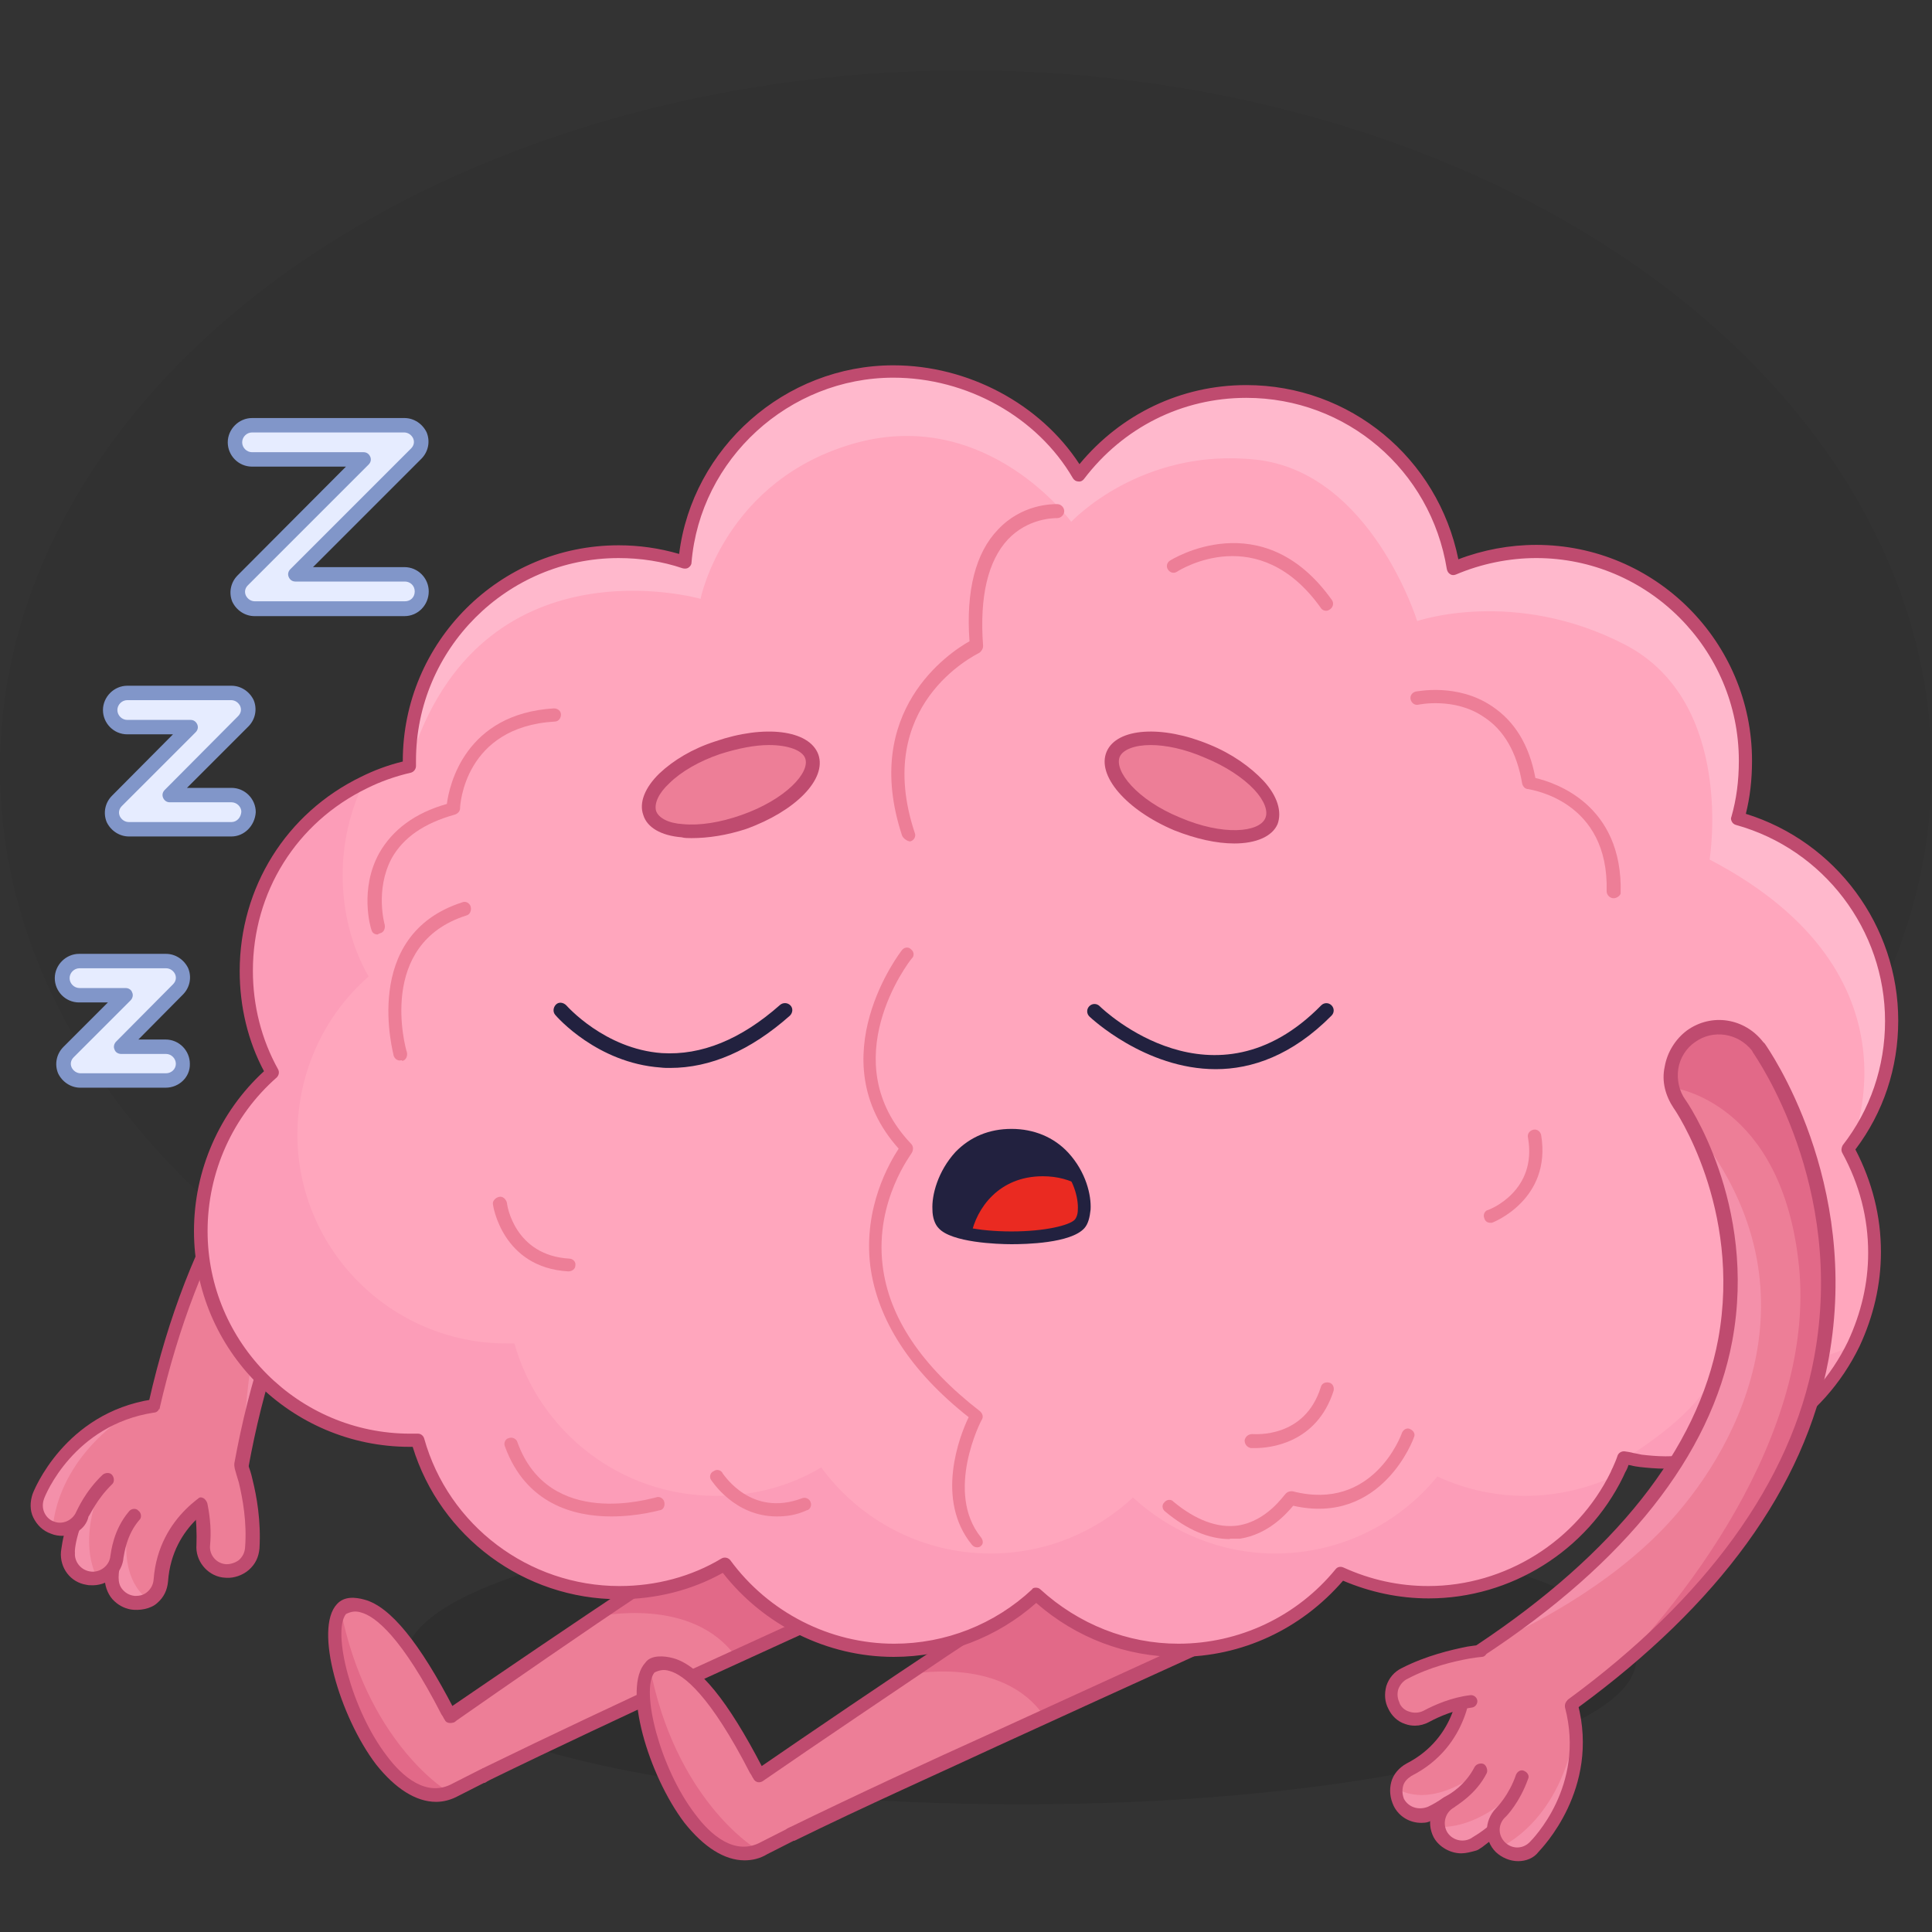 <svg xmlns="http://www.w3.org/2000/svg" xmlns:xlink="http://www.w3.org/1999/xlink" id="uuid-7374f997-4aba-44dd-96c3-acbde194ebc9" x="0px" y="0px" viewBox="0 0 469.1 469.1" style="enable-background:new 0 0 469.1 469.1;" xml:space="preserve"><rect x="0" y="0" width="469.1" height="469.1" fill="#333333" stroke="none"/><style type="text/css">	.st0{opacity:5.000000e-02;}	.st1{opacity:0.1;}	.st2{fill:#ED7E97;}	.st3{fill:#F490AA;}	.st4{fill:#BF4B6F;}	.st5{fill:#E26988;}	.st6{fill:#FC9DB8;}	.st7{fill:#FFA6BD;}	.st8{fill:#FFB8CC;}	.st9{fill:#22213F;}	.st10{fill:#EA2A21;}	.st11{fill:#E6ECFF;}	.st12{fill:#8196C9;}</style><g id="uuid-9afaa376-e88a-4179-8e62-c99dde86d2e2">	<g id="uuid-f12f8efd-aded-4e79-b2e3-9c02a0d8b4a7">		<ellipse class="st0" cx="234.5" cy="186.6" rx="234.5" ry="169.5"></ellipse>		<ellipse class="st1" cx="247.9" cy="402.8" rx="149.4" ry="35.3"></ellipse>		<path class="st2" d="M175.2,250.5c1.4-6.2-2.5-12.4-8.6-13.9l-0.4-0.1c-1.7-0.3-39.3-8.1-75,16c-25.4,16.9-43,45.2-52.5,83.8l0,0   c-1.2,4.9-2.2,9.9-3.1,15.2c-1.1,6.5,3,12.4,9.4,13.7c6.5,1.1,12.4-3,13.7-9.4c0.2-1.3,0.4-2.4,0.6-3.7   c7.5-37.9,22.6-64.9,44.9-80c20.1-13.5,41.2-13.9,51.1-13.2c3.8,0.2,5.9,0.8,5.9,0.8c1.7,0.3,3.2,0.3,4.7,0   C170.4,258.8,174.2,255.3,175.2,250.5L175.2,250.5z"></path>		<path class="st2" d="M56.1,355.1c-0.6-1.8-2.3-3-4-3.3c-1.3-0.4-2.4-0.2-3.8,0.3c-0.8,0.2-19.4,8.5-21.2,30.2   c0,0.2-0.1,0.5-0.1,0.7c-0.2,3.2,2.2,6,5.4,6.2c1.3,0,2.5-0.1,3.3-0.8l0,0c1.7-0.9,2.7-2.6,2.9-4.6c1-15,13.7-20.6,14.1-20.9   C56,361.6,57.3,358.2,56.1,355.1L56.1,355.1z"></path>		<path class="st3" d="M36,388.3c0,0-7.6-4.1-4.7-19.2l-4.3,13c0,0.2-0.1,0.5-0.1,0.7c-0.2,3.2,2.2,6,5.4,6.2   C33.9,389.3,35.1,389.1,36,388.3L36,388.3L36,388.3z"></path>		<path class="st4" d="M31.8,390.8c-1.7-0.3-3.2-1.1-4.5-2.5c-1.3-1.5-1.9-3.5-1.9-5.4c0.1-1.5,0.3-3,0.6-4.5c0.1-0.9,1-1.5,1.9-1.4   s1.5,1,1.4,1.9c-0.2,1.3-0.5,2.8-0.5,4.1c0,1.1,0.2,2.1,1,3s1.8,1.4,3,1.5c1.1,0,2.1-0.2,3-1s1.4-1.8,1.5-3   c1.2-15.9,14.5-22,15.1-22.3c2.2-1,3.2-3.4,2.2-5.5c-0.5-1.2-1.5-2.1-2.8-2.4c-0.9-0.1-1.3-1.2-1.2-2.1s1.2-1.5,2.1-1.2   c2.4,0.6,4.2,2.2,5.1,4.5c1.6,3.9-0.3,8.3-3.9,9.9c-0.4,0.3-12.1,5.5-13.1,19.6c-0.2,2.1-1,3.8-2.6,5.2   C36.6,390.7,33.8,391.1,31.8,390.8L31.8,390.8z"></path>		<path class="st2" d="M54.6,349.6c1,0.7,2.7,1.8,4.8,10.1c1.1,3.8,2,9.8,1.6,16.2c-0.2,3.2-3,5.7-6.2,5.4c-3.2-0.2-5.7-3-5.4-6.2   c0.6-8-2.1-15.7-2.8-17.3c-1.2-1.9-1.3-4.4,0-6.5c1.3-2.2,3.9-3.1,6.5-2.5C53.4,349,54.1,349.3,54.6,349.6L54.6,349.6z"></path>		<path class="st4" d="M53.9,383c-3.7-0.6-6.5-4.1-6.2-7.9c0.1-2.8,0-5.9-0.5-9.2c-0.2-1,1.3-2.3,1.3-2.3c1-0.2,1.8,0.9,1.9,1.7   c0.7,3.5,0.9,6.8,0.6,10c-0.2,2.2,1.5,4.4,4,4.5c1.1,0,2.2-0.4,3-1c0.9-0.8,1.4-1.8,1.5-3c0.5-6.2-0.6-12-1.5-15.8   c-0.4-1.2-0.7-2.4-1-3.4c-0.2-0.8,0.1-1.9,1.1-2.1c0.8-0.2,1.9,0.1,2.1,1.1c0.4,1,0.8,2.2,1.1,3.6c1,4,2.1,10,1.7,16.8   c-0.2,2.1-1,3.8-2.6,5.2c-1.5,1.3-3.6,2-5.4,1.9C54.5,383.1,54.1,383,53.9,383L53.9,383z"></path>		<path class="st2" d="M53,355.9c0.1-2.8-1.8-5-4.5-5.7c-0.5-0.1-0.9-0.1-1.5-0.2c-14.6,0-22.2,7.2-25.9,13.5   c-0.2,0.3-0.3,0.7-0.5,1c-3.5,6-3.9,11.7-4,12.4c-0.2,3.2,2.2,6,5.4,6.4c0.5,0.1,1.1,0,1.7-0.1c2.4-0.5,4.2-2.7,4.5-5.3   c0.1-1.7,1.9-16,19-15.9C50.3,361.9,53,359.1,53,355.9L53,355.9z"></path>		<path class="st3" d="M24.2,361.7l-3.7,2.8c-3.5,6-3.9,11.7-4,12.4c-0.2,3.2,2.2,6,5.4,6.4c0.5,0.1,1.1,0,1.7-0.1   C23.6,382.8,18.8,375.7,24.2,361.7L24.2,361.7z"></path>		<path class="st2" d="M47.5,346.7c-0.1-2.7-2-4.9-4.4-5.5c-0.5-0.1-1.1-0.2-1.7-0.1c-3.2,0.2-6.2,0.7-8.8,1.4   c-16.7,5-22.7,20-23,20.8c-1.3,3,0.2,6.5,3.3,7.6c3,1.3,6.5-0.2,7.6-3.3c0.3-0.7,5.9-14,21.4-14.8   C45.2,352.5,47.8,349.9,47.5,346.7L47.5,346.7z"></path>		<path class="st3" d="M32.5,342.4c-16.7,5-22.7,20-23,20.8c-1.3,3,0.2,6.5,3.3,7.6C13,371,12.8,354.9,32.5,342.4L32.5,342.4z"></path>		<path class="st4" d="M21,384.8c-3.9-0.6-6.5-4.1-6.2-8c0.1-0.5,0.3-3.2,1.5-6.8c0.3-0.9,1.2-1.3,2.1-1s1.3,1.2,1,2.1   c-1.1,3.2-1.3,5.6-1.2,5.9c-0.2,2.2,1.5,4.4,4,4.6c2.2,0.2,4.4-1.5,4.6-3.8c0.2-1.1,0.7-6.3,4.5-10.8c0.5-0.7,1.7-0.9,2.3-0.2   c0.7,0.5,0.9,1.7,0.2,2.3c-3.1,3.6-3.6,8.1-3.8,9c-0.3,4.1-4,7.1-8.1,6.8C21.6,384.9,21.4,384.9,21,384.8L21,384.8z"></path>		<path class="st4" d="M13.8,372.8c-0.6-0.1-0.9-0.2-1.4-0.4c-2-0.7-3.4-2.1-4.3-3.9s-0.8-3.9-0.2-5.7c0.3-0.9,7.8-19.7,29-23   c1-0.2,1.8,0.5,1.8,1.4c0.2,1-0.5,1.8-1.4,1.8c-19.4,3-26.3,20-26.6,20.9c-0.4,1.1-0.4,2.2,0,3.2s1.2,1.9,2.3,2.3   c2.1,0.9,4.6-0.2,5.5-2.3c0.3-0.5,2.1-4.9,6.4-9c0.7-0.6,1.8-0.6,2.3,0c0.6,0.7,0.6,1.8,0,2.3c-3.8,3.7-5.4,7.6-5.7,7.8   C20.8,371.5,17.3,373.4,13.8,372.8L13.8,372.8z"></path>		<path class="st3" d="M155.2,258.9c-47.9-13.5-75.4,19.5-86,43.1c-9.1,20.2-10,43.8-9.9,50c7.5-37.9,22.6-64.9,44.9-80   C124.3,258.4,145.4,258,155.2,258.9L155.2,258.9z"></path>		<path class="st4" d="M58.3,357.2L58.3,357.2c-0.9-0.1-1.5-1-1.4-1.9c7.4-40.4,22.9-68.9,46.2-84.7c28.1-18.8,58-12.8,58.4-12.7   c2.6,0.6,5.3,0.1,7.6-1.4s3.8-3.7,4.5-6.4c1.1-5.3-2.2-10.6-7.5-11.9l-0.4-0.1c-1.7-0.3-38.6-8-73.8,15.6   c-25.8,17.3-44,48.3-53.2,88.5c0,0-0.3-0.5-1.2-0.8c-0.9-0.1-1.6-0.4-1.3-1.3c9.3-40.9,27.7-71.2,54.1-89.1   c36.3-24.4,74.7-16.6,76.4-16.1c0.2,0,0.4,0.1,0.6,0.1c7.1,1.8,11.4,8.7,9.8,15.9c-0.8,3.5-2.8,6.5-5.8,8.5s-6.7,2.7-10.2,1.9   c-0.4-0.1-28.9-5.8-55.8,12.2c-22.6,15.1-37.8,43.4-45,82.9C60,357.2,59.2,357.3,58.3,357.2L58.3,357.2z"></path>		<path class="st2" d="M201.7,355.5c-15.5,9.3-32.3,21.1-47.4,31c-15.1,10.1-30.1,20.2-45,30.4c-7.7,5-1.7,17.4,6.9,14.8   c16.6-7.7,33.2-15.9,50.1-23.5c12.7-5.8,36.2-16.6,49.1-22.4C234.9,377.2,221.1,346.4,201.7,355.5z"></path>		<path class="st5" d="M201.7,355.5c-0.8,0.4-1.5,0.8-2.2,1.1c-7.7,4.9-46.9,30.8-54.4,35.9c0,0,23.2-5.2,33.8,10.1l11.9-5.8   l24.5-11.2l0,0c8.4-3.7,11.9-13.6,8.2-21.9C219.8,355.5,209.9,351.8,201.7,355.5L201.7,355.5z"></path>		<path class="st2" d="M82.9,390.7c-7.1,7.7,9,52.9,26.9,43.3c0.6-0.4,5.2-0.6,5.8-0.9c-0.8-4.9-5.2-11.6-5.8-16.4   C108.3,413.8,93.4,383.9,82.9,390.7L82.9,390.7z"></path>		<path class="st4" d="M117.6,432.9c-0.6,0-1.1-0.4-1.5-0.9c-0.4-0.8,0-1.5,0.7-2.1l0.3-0.5c17.2-8.4,33.9-16.2,48.3-22.9l24.5-11.2   l24.5-11.2c7.5-3.4,10.8-12.3,7.5-19.8s-12.1-10.8-19.8-7.5c-0.6,0.4-1.3,0.8-2.1,1.1c-7.7,4.9-15.1,9.9-22.6,14.8l-22.6,14.9   c-11.6,7.7-32,21.8-44.3,30.4c-0.8,0.6-1.6-0.3-2-1c-0.6-0.8-1.1-1.2-0.4-1.6c12.3-8.4,33.4-22.8,45-30.4l22.6-14.9   c7.5-5,15.1-9.9,22.8-14.8c0.8-0.6,1.7-0.9,2.4-1.3c9.1-4.1,20,0,24.1,9c4.1,9.1,0,20-9,24.1l-24.6,11.2l-24.5,11.2   c-14.4,6.7-31.4,14.6-48.6,23C118,432.7,117.8,432.9,117.6,432.9L117.6,432.9z"></path>		<path class="st5" d="M82.7,390.7c-6.7,7.5,8.2,50,25.4,44.1c-0.2-0.2-0.2-0.4-0.2-0.4S88.9,422.4,82.7,390.7L82.7,390.7z"></path>		<path class="st4" d="M105.9,437.5c-4.9,0-9.9-3.2-14.6-9.1c-8.8-11.6-15.1-32.9-9.5-38.9c1.8-2,4.5-1.7,6.7-1.1   c6.3,1.7,13.4,10.5,21.7,26.5c0.4,0.6,0.6,0.9,0.6,1.1c0.4,0.8,0.2,1.9-0.6,2.2s-1.9,0.2-2.2-0.6c-0.2-0.2-0.4-0.8-0.8-1.3   c-9.7-18.9-16.1-23.9-19.6-24.8c-1.3-0.4-2.4-0.2-3.6,0.4c-3.4,4.3,1.3,23.2,9.9,34.4c3.7,5,9.7,10.3,16.1,6.7l6.9-3.5   c0.8-0.4,1.9,0,2.2,0.8s0,1.9-0.8,2.2l-6.9,3.5C109.6,437,107.7,437.5,105.9,437.5L105.9,437.5z"></path>		<path class="st2" d="M276.6,369.7c-15.5,9.3-32.3,21.1-47.4,31c-15.1,10.1-30.1,20.2-45,30.4c-7.7,5-1.7,17.4,6.9,14.8   c16.6-7.7,33.2-15.9,50.1-23.5c12.7-5.8,36.2-16.6,49.1-22.4C309.8,391.4,296,360.6,276.6,369.7z"></path>		<path class="st5" d="M276.6,369.7c-0.8,0.4-1.5,0.8-2.2,1.1c-7.7,4.9-46.7,30.8-54.4,35.9c0,0,23.2-5.2,33.6,10.1l12-5.8   l24.5-11.2l0,0c8.4-3.7,12-13.6,8.2-21.9C294.7,369.7,284.8,366,276.6,369.7z"></path>		<path class="st2" d="M157.8,404.8c-7.1,7.7,9,52.9,26.9,43.3c0.6-0.4,5.2-0.6,5.8-0.9c-0.8-4.9-5.2-11.6-5.8-16.4   C183.2,428,168.4,398.1,157.8,404.8L157.8,404.8z"></path>		<path class="st4" d="M187.4,447.5c-0.6,0,4-0.9,3.6-1.4c-0.4-0.8-2.3,0.2-1.4-0.2l1.5-1.9c17.2-8.4,35-16.6,49.4-23.1l24.5-11.2   l24.5-11.2c7.5-3.4,10.8-12.3,7.5-19.8s-12.3-10.8-19.8-7.5c-0.6,0.4-1.3,0.8-1.9,1.1c-7.7,4.9-15.1,9.9-22.6,14.8L230.1,402   c-11.4,7.7-32.5,21.9-44.8,30.4c-0.8,0.6-1.9,0.4-2.2-0.4c-0.6-0.8-0.4-1.9,0.4-2.2c12.5-8.6,33.4-22.8,45-30.4l22.6-14.9   c7.5-5,15.1-9.9,22.8-14.8c0.8-0.6,1.7-0.9,2.4-1.3c9.1-4.1,20,0,24.1,9c4.1,9.1,0,20-9,24.1l-24.6,11.2l-24.5,11.2   c-14.4,6.7-32.2,14.6-49.3,23C192.3,446.9,187.6,447.5,187.4,447.5L187.4,447.5z"></path>		<path class="st5" d="M157.8,404.8c-6.7,7.5,8.2,50,25.4,44.1c-0.2-0.2-0.2-0.4-0.2-0.4S163.9,436.6,157.8,404.8L157.8,404.8z"></path>		<path class="st4" d="M180.8,451.7c-4.9,0-9.9-3.2-14.6-9.1c-8.8-11.6-15.1-32.9-9.5-38.9c1.3-1.9,4.5-1.7,6.7-1.1   c6.4,1.7,13.4,10.5,21.7,26.5c0.4,0.6,0.6,0.9,0.6,1.1c0.4,0.8,0.2,1.9-0.6,2.2s-1.9,0.2-2.2-0.6c-0.2-0.2-0.4-0.8-0.8-1.3   c-9.7-18.9-16.1-23.9-19.6-24.8c-1.3-0.4-2.4-0.2-3.6,0.4c-3.4,4.3,1.3,23.2,9.9,34.4c3.7,5,9.7,10.3,16.1,6.7l6.9-3.5   c0.8-0.4,1.9,0,2.2,0.8s0,1.9-0.8,2.2l-6.9,3.5C184.5,451.3,182.6,451.7,180.8,451.7L180.8,451.7z"></path>		<path class="st6" d="M48.7,299c0,28,22.8,50.8,50.8,50.8h1.9c6,21.3,25.6,37,48.9,37c9.3,0,18.1-2.4,25.6-6.9   c9.3,12.7,24.3,20.9,41.1,20.9c13.4,0,25.6-5.2,34.6-13.6c9.2,8.4,21.3,13.6,34.6,13.6c15.9,0,30.1-7.3,39.4-18.7   c6.5,3,13.6,4.7,21.3,4.7c20.2,0,37.5-11.8,45.8-28.6c0.6-1.3,1.3-2.6,1.7-4.1l0,0c1.3,0.2,2.8,0.6,4.1,0.8c1.9,0.2,3.9,0.4,6,0.4   c20.2,0,37.5-11.8,45.8-28.8c3.2-6.7,5-14.2,5-22.2c0-9.1-2.4-17.6-6.5-25c6.7-8.6,10.6-19.4,10.6-31.2   c0-23.4-15.9-43.1-37.4-49.1c1.3-4.5,1.9-9.1,1.9-14c0-28-22.8-50.8-50.8-50.8c-7.1,0-14,1.5-20.2,4.1c-3.9-24.3-24.8-43-50.2-43   c-16.6,0-31.4,8-40.7,20.4l0,0c-8.8-15.1-26.3-25.2-45-25.2c-26.5,0-48.4,20.4-50.6,46.3c-5-1.7-10.5-2.6-16.1-2.6   c-28,0-50.8,22.8-50.8,50.8v1.3c-3.9,0.9-7.7,2.2-11,3.9c-17,8.2-28.6,25.6-28.6,45.8c0,9,2.2,17.4,6.3,24.6   C55.5,269.8,48.7,283.6,48.7,299L48.7,299z"></path>		<path class="st7" d="M72.2,275.4c0,28,22.8,50.8,50.8,50.8h1.9c6,21.3,25.6,37,48.9,37c9.3,0,18.1-2.4,25.6-6.9   c9.3,12.7,24.3,20.9,41.1,20.9c13.4,0,25.6-5.2,34.6-13.6c9.1,8.4,21.3,13.6,34.5,13.6c15.9,0,30.1-7.3,39.4-18.7   c6.5,3,13.6,4.7,21.3,4.7c8,0,15.5-1.9,22.2-5c2-0.9,1-3.4,2.9-4.5c8.8-5.8,18.6-13.1,22.3-23l0,0c3.5,0.8,7.5,1.1,11.2,0.9   c7.5-0.2,14.8-2,21.1-5c3.2-6.7,5-14.2,5-22.2c0-9.1-2.4-17.6-6.5-25l0,0c6.7-8.6,10.6-19.4,10.6-31.2c0-23.4-15.9-43.1-37.4-49.1   c1.3-4.5,1.9-9.1,1.9-14c0-28-22.8-50.8-50.8-50.8c-7.1,0-14,1.5-20.2,4.1c-3.9-24.3-24.8-43-50.2-43c-16.6,0-31.4,8-40.7,20.4   h-1.1c-8.8-15.1-25.2-25.2-43.9-25.2c-26.5,0-48.4,20.4-50.6,46.3c-5-1.7-10.5-2.6-16.1-2.6c-28,0-50.8,22.8-50.8,50.8l0,0v1.3   c-3.9,0.9-7.7,2.2-11,3.9c-3.2,6.7-5,14.2-5,22.2c0,9,2.2,17.4,6.3,24.6C79,246.3,72.3,259.9,72.2,275.4L72.2,275.4z"></path>		<path class="st8" d="M99.5,185c17-54.9,70.6-39.6,70.6-39.6s5.8-29.1,37.9-37.9c31.9-8.6,52.1,19.2,52.1,19.2s16.8-18.1,44.8-15.1   s39.2,39.2,39.2,39.2s23.7-8.2,50.6,5.8c26.7,14,20.4,52.1,20.4,52.1c53.6,28,34.2,69.8,34,70.4c6.7-8.6,10.6-19.4,10.6-31.2   c0-23.4-15.9-43.1-37.4-49.1c1.3-4.5,1.9-9.1,1.9-14c0-28-22.8-50.8-50.8-50.8c-7.1,0-14,1.5-20.2,4.1c-3.9-24.3-24.8-43-50.2-43   c-16.6,0-31.4,8-40.7,20.4h-1.1c-8.8-15.1-25.2-25.2-43.9-25.2c-26.5,0-48.4,20.4-50.6,46.3c-5-1.7-10.5-2.6-16.1-2.6   C122.3,134,99.5,156.8,99.5,185L99.5,185z"></path>		<path class="st4" d="M286.1,402.3c-12.6,0-24.8-4.6-34.5-13.1c-9.5,8.4-21.7,13.1-34.6,13.1c-16.1,0-31.5-7.6-41.5-20.4   c-7.5,4.2-16.2,6.4-25.2,6.4c-23,0-43.4-15.1-50.1-37h-0.7c-28.9,0-52.4-23.5-52.4-52.4c0-14.8,6.2-28.9,17-38.8   c-3.9-7.3-5.9-15.7-5.9-24.3c0-20.3,11.3-38.4,29.5-47.2c3-1.5,6.4-2.8,10.1-3.7v-0.1c0-28.9,23.5-52.4,52.4-52.4   c5,0,9.9,0.7,14.7,2.1c3.2-25.8,25.7-45.8,52-45.8c18.2,0,35.7,9.4,45.2,24c10.1-12.2,24.7-19.2,40.5-19.2   c25.2,0,46.5,17.7,51.5,42.3c6-2.3,12.5-3.5,18.9-3.5c28.9,0,52.4,23.5,52.4,52.4c0,4.7-0.5,8.9-1.5,12.9   c21.9,6.8,37,27.2,37,50.2c0,11.5-3.6,22.3-10.4,31.3c4.1,7.9,6.2,16.2,6.2,24.9c0,7.9-1.8,15.6-5.2,22.9   c-8.9,18.3-26.9,29.7-47.2,29.7c-2.1,0-4.3-0.2-6.1-0.4c-0.8-0.1-1.5-0.2-2.2-0.4c-0.2,0-0.4-0.1-0.6-0.1   c-0.2,0.7-0.5,1.3-0.8,1.8c-0.2,0.4-0.3,0.7-0.5,1.1c-8.8,18-27.3,29.5-47.2,29.5c-7.2,0-14.2-1.5-20.8-4.3   C315.9,395.6,301.5,402.3,286.1,402.3L286.1,402.3z M251.5,385.5c0.4,0,0.8,0.1,1.1,0.4c9.3,8.5,21.2,13.2,33.5,13.2   c14.8,0,28.8-6.6,38.2-18.1c0.5-0.6,1.2-0.7,1.9-0.4c6.6,3,13.5,4.5,20.6,4.5c18.7,0,36.1-10.9,44.3-27.7c0.1-0.3,0.3-0.7,0.5-1.1   c0.4-0.9,0.8-1.8,1.1-2.7c0.2-0.8,1-1.3,1.8-1.2c0.7,0.1,1.4,0.2,2.1,0.4c0.7,0.1,1.4,0.3,2,0.4c1.7,0.2,3.8,0.4,5.8,0.4   c19,0,36-10.7,44.3-27.9c3.2-6.9,4.9-14.1,4.9-21.5c0-8.5-2.1-16.6-6.3-24.3c-0.3-0.6-0.2-1.2,0.1-1.8   c6.7-8.6,10.3-19.1,10.3-30.2c0-22.1-14.9-41.7-36.2-47.6c-0.4-0.1-0.8-0.4-1-0.8s-0.3-0.8-0.1-1.2c1.2-4.2,1.8-8.6,1.8-13.6   c0-27.1-22.1-49.2-49.2-49.2c-6.6,0-13.4,1.4-19.5,4c-0.5,0.2-1,0.2-1.4-0.1c-0.4-0.2-0.7-0.7-0.8-1.2   c-3.9-24.1-24.4-41.6-48.7-41.6c-15.6,0-29.9,7.2-39.4,19.7c-0.3,0.4-0.8,0.7-1.4,0.6c-0.5,0-1-0.3-1.3-0.8   c-8.6-14.8-25.7-24.4-43.6-24.4c-25.3,0-46.9,19.7-49,44.9c0,0.5-0.3,0.9-0.7,1.2s-0.9,0.3-1.4,0.2c-5-1.7-10.3-2.5-15.6-2.5   c-27.1,0-49.2,22.1-49.2,49.2v1.3c0,0.7-0.5,1.4-1.2,1.6c-3.9,0.9-7.5,2.2-10.7,3.8c-17.1,8.3-27.7,25.2-27.7,44.3   c0,8.5,2.1,16.7,6.1,23.9c0.4,0.7,0.2,1.5-0.3,2c-10.7,9.4-16.8,23-16.8,37.3c0,27.1,22.1,49.2,49.2,49.2h1.9   c0.7,0,1.3,0.5,1.5,1.2c5.9,21.1,25.4,35.8,47.4,35.8c8.9,0,17.5-2.3,24.8-6.7c0.7-0.4,1.6-0.2,2.1,0.4   c9.3,12.7,24.2,20.3,39.8,20.3c12.5,0,24.4-4.7,33.5-13.2C250.7,385.6,251.1,385.5,251.5,385.5L251.5,385.5z"></path>		<path class="st2" d="M237.3,375.7c-0.6,0-0.9-0.2-1.3-0.6c-9-11-3-26.5-0.8-31c-14.2-11.2-22.2-23.7-23.9-36.8   c-1.7-14.2,4.7-25,6.9-28.4c-19.6-21.9,0.6-48,0.8-48.2c0.6-0.8,1.7-0.8,2.2-0.2c0.8,0.6,0.8,1.7,0.2,2.2c-0.8,0.9-19.2,25-0.2,45   c0.6,0.6,0.6,1.5,0.2,2.2c0,0.2-9,11.6-7.1,27.3c1.5,12.7,9.5,24.5,23.7,35.5c0.6,0.6,0.8,1.3,0.4,2c-0.2,0.2-9.1,17.6-0.2,28.6   c0.6,0.8,0.6,1.7-0.2,2.2C238.1,375.5,237.7,375.7,237.3,375.7L237.3,375.7z"></path>		<path class="st2" d="M180.6,199.6c-10.8,3.7-21.1,2.8-22.8-2.1c-1.7-5,5.6-12.1,16.4-15.9s21.1-2.8,22.8,2.1   C198.7,188.6,191.4,195.9,180.6,199.6z"></path>		<path class="st4" d="M167.9,203.5c-0.8,0-1.7,0-2.4-0.2c-5-0.4-8.4-2.4-9.3-5.4c-1.1-3,0.4-6.7,3.9-10.1c3.4-3.2,8-6,13.6-7.8   c11.9-4.1,22.8-2.8,25,3.2c2.1,6-5.6,13.8-17.6,18.1l0,0C176.5,202.8,172,203.5,167.9,203.5L167.9,203.5z M186.7,180.9   c-3.4,0-7.5,0.8-11.9,2.2c-5,1.7-9.5,4.3-12.3,7.1c-2.6,2.4-3.7,4.9-3.2,6.7c0.6,1.7,3,3,6.5,3.2c4.1,0.4,9.1-0.4,14.2-2.2   c10.6-3.7,16.8-10.3,15.5-13.8C194.8,182.2,191.4,180.9,186.7,180.9L186.7,180.9z"></path>		<path class="st2" d="M285.7,200c-10.6-4.5-17.6-12.1-15.5-17c2-4.9,12.3-5.2,23-0.8c10.6,4.5,17.6,12.1,15.5,17   C306.6,204.1,296.4,204.4,285.7,200z"></path>		<path class="st4" d="M299.7,204.8c-4.3,0-9.3-1.1-14.6-3.2c-11.6-4.9-18.9-13.3-16.4-19.1s13.5-6.5,25-1.7   c5.4,2.2,9.9,5.4,13.1,8.8c3.4,3.7,4.5,7.5,3.4,10.5C308.9,203.1,305,204.8,299.7,204.8L299.7,204.8z M279.4,180.9   c-3.9,0-6.7,1.1-7.5,2.8c-1.5,3.4,4.1,10.5,14.6,14.8c10.5,4.5,19.2,3.6,20.7,0.2c0.8-1.7-0.2-4.3-2.6-6.9c-2.8-3-7.1-5.8-12-7.8   C287.6,181.8,282.9,180.9,279.4,180.9L279.4,180.9z"></path>		<path class="st2" d="M304.8,351.6h-1.1c-0.9-0.2-1.5-0.9-1.5-1.9c0.2-0.9,0.9-1.5,1.9-1.5c0.6,0,12.7,1.1,16.6-11.4   c0.2-0.9,1.1-1.3,2-1.1s1.3,1.1,1.1,2C319.7,350.5,308.3,351.6,304.8,351.6z"></path>		<path class="st2" d="M188.6,368.2c-10.3,0-15.7-8.6-15.9-8.8c-0.6-0.8-0.2-1.9,0.6-2.2c0.8-0.6,1.9-0.2,2.2,0.6   c0.4,0.4,6.9,10.6,19.2,6c0.9-0.4,1.9,0.2,2.1,0.9c0.4,0.9-0.2,1.9-0.9,2C193.3,367.9,190.9,368.2,188.6,368.2L188.6,368.2z"></path>		<path class="st2" d="M361.9,296.9c-0.8,0-1.3-0.4-1.5-1.1c-0.4-0.9,0.2-1.9,0.9-2c0.6-0.2,12-4.7,9.7-17.6   c-0.2-0.9,0.4-1.7,1.3-1.9c0.9-0.2,1.7,0.4,1.9,1.3c2.6,15.7-11.8,21.3-12,21.3C362.3,296.9,362.1,296.9,361.9,296.9L361.9,296.9z   "></path>		<path class="st2" d="M138,308.7L138,308.7c-16.1-0.9-18.3-16.1-18.3-16.2c-0.2-0.9,0.6-1.7,1.5-1.9s1.7,0.6,1.9,1.5l0,0   c0,0.6,1.9,12.7,15.1,13.5c0.9,0,1.7,0.8,1.5,1.7C139.7,308.1,138.9,308.7,138,308.7L138,308.7z"></path>		<path class="st2" d="M391.8,218.1L391.8,218.1c-0.9,0-1.7-0.8-1.7-1.7c0.6-22-18.3-24.6-19-24.8c-0.8,0-1.3-0.6-1.5-1.3   c-1.3-7.7-4.5-13.1-9.3-16.2c-7.1-4.9-15.9-3-15.9-3c-0.9,0.2-1.7-0.4-1.9-1.3c-0.2-0.9,0.4-1.7,1.3-1.9c0.4,0,10.1-2.1,18.5,3.6   c5.4,3.6,9,9.3,10.5,17.4c4.7,1.1,21.3,6.4,20.7,28C393.5,217.3,392.7,218.1,391.8,218.1L391.8,218.1z"></path>		<path class="st2" d="M91.7,226.9c-0.8,0-1.3-0.4-1.5-1.1c-0.2-0.4-3-9.9,1.9-18.7c3.2-5.6,8.6-9.7,16.4-11.9   c0.6-4.7,4.5-21.9,26-23.2c0.9,0,1.7,0.6,1.7,1.5s-0.6,1.7-1.5,1.7c-22,1.3-23,20.4-23,21.1s-0.6,1.3-1.3,1.5   c-7.5,2.1-12.5,5.6-15.3,10.6c-4.1,7.7-1.7,16.1-1.7,16.1c0.2,0.9-0.2,1.9-1.1,2.1C92,226.7,91.8,226.8,91.7,226.9L91.7,226.9z"></path>		<path class="st2" d="M298.6,373.7c-5,0-10.3-2.2-15.7-6.7c-0.8-0.6-0.8-1.7-0.2-2.2c0.6-0.8,1.7-0.8,2.2-0.2   c5.4,4.5,10.8,6.5,15.7,5.8c7.1-1.1,11.2-7.5,11.4-7.5c0.4-0.6,1.1-0.9,1.9-0.8c19.4,5,26.3-13.5,26.5-14.2c0.4-0.9,1.3-1.3,2-0.9   c0.9,0.4,1.3,1.3,0.9,2c0,0.2-7.8,21.5-29.3,16.6c-1.7,2-6,6.9-12.9,8h-2.5V373.7z"></path>		<path class="st2" d="M148.4,368.2c-9,0-20.7-3-25.8-17c-0.4-0.9,0.2-1.9,0.9-2c0.9-0.4,1.9,0.2,2.1,0.9   c7.7,21.5,32.7,13.6,33.6,13.5c0.9-0.4,1.9,0.2,2.1,1.1s-0.2,1.9-1.1,2C160.4,366.6,155.2,368.2,148.4,368.2L148.4,368.2z"></path>		<path class="st2" d="M97.1,257.5c-0.8,0-1.3-0.6-1.5-1.1c0-0.4-8.2-29.3,16.6-37.3c0.9-0.4,1.9,0.2,2.1,1.1   c0.2,0.9-0.2,1.9-1.1,2.1c-21.7,6.9-14.8,32.1-14.4,33.2c0.2,0.9-0.2,1.9-1.1,2.1C97.5,257.3,97.3,257.5,97.1,257.5L97.1,257.5z"></path>		<path class="st2" d="M219,202.8c-9.9-30.1,11.4-44.3,16.4-47.1c-0.9-12.3,1.5-21.5,6.9-27.1c5.8-6.2,13.1-6.2,14.4-6.2   c0.9,0,1.7,0.8,1.7,1.7s-0.8,1.7-1.7,1.7c-0.8,0-7.1,0-12,5.2c-4.8,5.2-6.9,13.8-6,25.8c0,0.8-0.4,1.3-0.9,1.7   c-1.1,0.6-26,12.7-15.7,43.7c0.4,0.9-0.2,1.9-1.1,2.1C220.3,204.3,219.2,203.5,219,202.8L219,202.8z"></path>		<path class="st9" d="M263.1,293.7c0,1.5-0.4,2.8-1.1,3.5c-2.8,3.2-17.2,4.1-26.2,2.6c-3.4-0.6-5.8-1.5-6.9-2.6   c-0.6-0.8-0.9-2-1.1-3.5c-0.2-6.4,4.9-17.7,17.6-17.7c9.3,0,14.8,6.4,16.8,12.1C262.9,290.2,263.1,292,263.1,293.7L263.1,293.7z"></path>		<path class="st10" d="M263.1,293.7c0,1.5-0.4,2.8-1.1,3.5c-2.8,3.2-17.2,4.1-26.2,2.6c1.3-6.4,6.7-14.2,17.4-14.2   c3.6,0,6.7,0.9,9.2,2.4C262.9,290.2,263.1,292,263.1,293.7L263.1,293.7z"></path>		<path class="st9" d="M245.6,302.1C245.6,302.1,245.4,302.1,245.6,302.1c-3.4,0-14.6-0.4-17.7-3.9c-0.9-0.9-1.5-2.6-1.5-4.5   c-0.2-3.5,1.3-9.3,5.6-14c3.6-3.7,8.2-5.6,13.6-5.6l0,0c5.4,0,10.3,2,13.8,5.8c4.3,4.7,5.6,10.3,5.4,13.8   c-0.2,1.9-0.6,3.5-1.5,4.5C260,301.9,248.9,302.1,245.6,302.1L245.6,302.1z M245.6,277.5c-4.5,0-8.4,1.5-11.4,4.7   c-3.4,3.5-4.9,8.4-4.7,11.6c0,1.7,0.6,2.2,0.8,2.4c1.1,1.3,6.9,2.8,15.3,2.8l0,0c8.2,0,14-1.5,15.3-2.8c0.4-0.4,0.8-1.3,0.8-2.4   c0.2-3-1.1-7.8-4.7-11.4C254,279.2,250.1,277.5,245.6,277.5L245.6,277.5L245.6,277.5z"></path>		<path class="st11" d="M98.2,147.8H61.8c-1.7,0-3.1-1-3.8-2.5c-0.7-1.6-0.3-3.3,0.9-4.4l29.3-29.3H61.1c-2.2,0-4.2-1.8-4.2-4.2   c0-2.2,1.8-4.2,4.2-4.2h37c1.7,0,3.1,1,3.8,2.5c0.7,1.6,0.3,3.3-0.9,4.4l-29.3,29.3h26.5c2.2,0,4.2,1.8,4.2,4.2   C102.3,146,100.5,147.8,98.2,147.8L98.2,147.8z"></path>		<path class="st12" d="M98.2,149.6H61.8c-2.3,0-4.4-1.4-5.4-3.5c-0.9-2.2-0.4-4.7,1.3-6.4L84,113.3H61.2c-3.3,0-5.9-2.7-5.9-5.9   s2.7-5.9,5.9-5.9h37c2.3,0,4.4,1.4,5.4,3.5c0.9,2.2,0.4,4.7-1.3,6.4L76,137.7h22.2c3.3,0,5.9,2.7,5.9,5.9   C104.1,146.9,101.5,149.6,98.2,149.6L98.2,149.6z M61.2,105c-1.3,0-2.4,1.1-2.4,2.4s1.1,2.4,2.4,2.4h27.1c0.7,0,1.3,0.4,1.6,1.1   c0.3,0.7,0.1,1.4-0.4,1.9l-29.3,29.3c-0.7,0.7-0.9,1.6-0.5,2.5c0.4,0.8,1.2,1.4,2.2,1.4h36.4c1.4,0,2.4-1,2.4-2.4   s-1.1-2.4-2.4-2.4H71.7c-0.7,0-1.3-0.4-1.6-1.1c-0.3-0.7-0.1-1.4,0.4-1.9l29.3-29.3c0.7-0.7,0.9-1.6,0.5-2.5   c-0.4-0.8-1.2-1.4-2.2-1.4C98.1,105,61.2,105,61.2,105z"></path>		<path class="st11" d="M56.2,201.3H31.3c-1.7,0-3.1-1-3.8-2.5c-0.6-1.6-0.3-3.3,0.9-4.4l17.9-17.9H30.9c-2.2,0-4.2-1.8-4.2-4.2   c0-2.2,1.8-4.2,4.2-4.2h25.3c1.7,0,3.1,1,3.8,2.5c0.7,1.6,0.3,3.3-0.9,4.4l-17.9,18h15c2.2,0,4.2,1.8,4.2,4.2   C60.2,199.5,58.4,201.3,56.2,201.3L56.2,201.3z"></path>		<path class="st12" d="M56.2,203.1H31.3c-2.3,0-4.4-1.4-5.4-3.5c-0.9-2.2-0.4-4.7,1.3-6.4L42,178.3H30.9c-3.3,0-5.9-2.7-5.9-5.9   s2.7-5.9,5.9-5.9h25.3c2.3,0,4.4,1.4,5.4,3.5c0.9,2.2,0.4,4.7-1.3,6.4l-14.9,14.9h10.8c3.3,0,5.9,2.7,5.9,5.9   C61.9,200.5,59.3,203.1,56.2,203.1L56.2,203.1z M30.9,170c-1.3,0-2.4,1.1-2.4,2.4s1.1,2.4,2.4,2.4h15.4c0.7,0,1.3,0.4,1.6,1.1   c0.3,0.7,0.1,1.4-0.4,1.9l-17.9,17.9c-0.7,0.7-0.9,1.6-0.5,2.5c0.4,0.8,1.2,1.4,2.2,1.4h24.9c1.3,0,2.3-1.1,2.4-2.5   c0-1.2-1.1-2.3-2.4-2.3h-15c-0.7,0-1.3-0.4-1.6-1.1c-0.3-0.7-0.1-1.4,0.4-1.9l17.8-17.9c0.7-0.7,0.9-1.6,0.5-2.5   c-0.4-0.8-1.2-1.4-2.2-1.4L30.9,170L30.9,170z"></path>		<path class="st11" d="M40.2,262.4H19.5c-1.7,0-3.1-1-3.8-2.5c-0.6-1.6-0.3-3.3,0.9-4.4l13.8-13.8H19.3c-2.2,0-4.2-1.8-4.2-4.2   c0-2.2,1.8-4.2,4.2-4.2h21.1c1.7,0,3.1,1,3.8,2.5c0.7,1.6,0.3,3.3-0.9,4.4l-13.8,13.9h10.8c2.2,0,4.2,1.8,4.2,4.2   C44.4,260.6,42.6,262.4,40.2,262.4L40.2,262.4z"></path>		<path class="st12" d="M40.2,264.1H19.5c-2.3,0-4.4-1.4-5.4-3.5c-0.9-2.2-0.4-4.7,1.3-6.4l10.8-10.8h-7c-3.3,0-5.9-2.7-5.9-5.9   s2.7-5.9,5.9-5.9h21.1c2.3,0,4.4,1.4,5.4,3.5c0.9,2.2,0.4,4.7-1.3,6.4l-10.8,10.9h6.6c3.3,0,5.9,2.7,5.9,5.9   C46.2,261.5,43.5,264.1,40.2,264.1L40.2,264.1z M19.3,235.1c-1.3,0-2.4,1.1-2.4,2.4s1.1,2.4,2.4,2.4h11.2c0.7,0,1.4,0.4,1.6,1.1   c0.3,0.6,0.1,1.4-0.4,1.9l-13.8,13.8c-0.7,0.7-0.9,1.6-0.5,2.5c0.4,0.8,1.2,1.4,2.2,1.4h20.7c1.3,0,2.4-1,2.4-2.3   s-1.1-2.4-2.4-2.4H29.4c-0.7,0-1.4-0.4-1.6-1.1c-0.3-0.6-0.1-1.4,0.4-1.9L42,239c0.7-0.7,0.9-1.6,0.5-2.5   c-0.4-0.8-1.2-1.4-2.2-1.4H19.3L19.3,235.1z"></path>		<path class="st2" d="M410.5,251.9c5.2-3.7,12.3-2.6,16.2,2.4c0,0.2,0.2,0.2,0.2,0.4c0.9,1.3,23,32.9,15.1,75.3   c-5.6,30.1-24.5,57.3-56,81.4l0,0c-3.9,3-8.2,6-12.5,9c-5.4,3.5-12.7,2-16.2-3.4s-2-12.7,3.4-16.2c1.1-0.8,2-1.3,3-2   c31.9-21.9,50.6-46.5,55.5-73c4.5-23.9-3.5-43.3-8.2-52.1c-1.7-3.2-3-5-3-5.2c-0.9-1.3-1.7-2.8-1.9-4.3   C404.9,259.6,406.6,254.7,410.5,251.9L410.5,251.9z"></path>		<path class="st2" d="M361.7,402.6c1.9,0,3.5,0.9,4.7,2.2c0.8,0.9,1.1,2.2,1.3,3.5c0,0.9,0,21.1-19.2,31.4   c-0.2,0.2-0.4,0.2-0.6,0.4c-2.8,1.5-6.4,0.4-7.8-2.6c-0.6-1.1-0.8-2.2-0.6-3.4l0,0c0.2-1.9,1.3-3.5,3.2-4.5   c13.3-6.9,13.6-20.7,13.6-21.3C355.9,405.2,358.6,402.6,361.7,402.6L361.7,402.6z"></path>		<path class="st3" d="M339.1,434.2c0,0,6.9,5.4,19.4-3.4l-10.3,9c-0.2,0.2-0.4,0.2-0.6,0.4c-2.8,1.5-6.4,0.4-7.8-2.6   C339.1,436.6,339,435.5,339.1,434.2L339.1,434.2L339.1,434.2z"></path>		<path class="st4" d="M345.1,442.6c-2.8,0-5.4-1.5-6.7-4.1c-0.9-1.9-1.1-3.9-0.6-5.8s1.9-3.5,3.7-4.5c12.5-6.4,12.7-19.2,12.7-19.8   c0-2,0.8-3.9,2.2-5.2c1.5-1.5,3.4-2.2,5.2-2.2l0,0c2.4,0,4.5,1.1,6,3c0.6,0.8,0.4,1.7-0.4,2.2c-0.8,0.6-1.7,0.4-2.2-0.4   c-0.8-1.1-2-1.7-3.4-1.7c-1.1,0-2.2,0.4-3,1.3c-0.8,0.8-1.3,1.9-1.3,3c0,0.6-0.2,15.5-14.6,22.8c-0.9,0.6-1.7,1.3-2,2.4   s-0.2,2.2,0.2,3.2c1.1,2,3.5,2.8,5.8,1.9c1.3-0.6,2.4-1.3,3.5-2c0.8-0.6,1.9-0.4,2.2,0.4c0.6,0.8,0.4,1.9-0.4,2.2   c-1.1,0.8-2.4,1.5-3.9,2.2C347.4,442.4,346.3,442.6,345.1,442.6L345.1,442.6z"></path>		<path class="st2" d="M368.8,403.2c1.5,1.9,1.7,4.7,0.2,6.9c-1.3,2-3.7,2.8-5.8,2.4c-1.9,0-9.9,0.6-17,4.3   c-2.8,1.5-6.5,0.4-7.8-2.6c-1.5-2.8-0.4-6.4,2.6-7.8c5.8-3,11.6-4.3,15.5-5c8.4-1.3,10.1-0.2,11.2,0.4   C367.9,402.2,368.5,402.6,368.8,403.2L368.8,403.2z"></path>		<path class="st4" d="M343.6,419c-0.8,0-1.6-0.1-2.4-0.4c-1.9-0.6-3.3-2-4.1-3.7c-0.9-1.7-1-3.6-0.5-5.5c0.6-1.9,1.9-3.5,3.8-4.4   c5.9-3,11.9-4.4,15.9-5.2c1.2-0.2,2.2-0.3,3.2-0.4c0.8-0.1,1.6,0.5,1.6,1.3s-0.5,1.6-1.3,1.6c-0.9,0.1-1.9,0.2-3,0.4   c-3.8,0.7-9.5,2-15,4.9c-1.1,0.5-1.9,1.5-2.3,2.6c-0.3,1.1-0.2,2.2,0.3,3.2v0.1c0.4,1,1.3,1.8,2.4,2.1c1.1,0.4,2.4,0.3,3.4-0.2   c2.8-1.5,7-3.3,11.4-3.8c0.8-0.1,1.6,0.5,1.7,1.3s-0.5,1.6-1.3,1.7c-4,0.5-7.8,2.1-10.4,3.5C345.9,418.7,344.7,419,343.6,419   L343.6,419z M360.8,413.1c-0.8,0-1.5-0.7-1.5-1.5s0.7-1.5,1.5-1.5l0,0c0.8,0,1.5,0.7,1.5,1.5S361.7,413.1,360.8,413.1z"></path>		<path class="st2" d="M362.3,405.8c2.6-1.1,5.4-0.2,6.9,1.9c0.4,0.4,0.6,0.8,0.8,1.3c5.8,13.5,2,23.4-2,29.3   c-0.2,0.4-0.4,0.6-0.8,0.9c-4.1,5.6-9.1,8.2-9.7,8.6c-2.8,1.5-6.4,0.4-8-2.4c-0.4-0.6-0.6-1.1-0.6-1.7c-0.4-2.4,0.8-5,3-6.2   c1.5-0.8,13.8-8.2,7.3-23.7C357.8,410.6,359.3,407.1,362.3,405.8L362.3,405.8z"></path>		<path class="st3" d="M368.5,434.5l-1.1,4.5c-4.1,5.6-9.1,8.2-9.7,8.6c-2.8,1.5-6.4,0.4-8-2.4c-0.4-0.6-0.6-1.1-0.6-1.7   C349.2,443.5,357.6,445,368.5,434.5L368.5,434.5z"></path>		<path class="st2" d="M372.9,407.1c2.4-0.9,5.2,0,6.7,1.9c0.4,0.4,0.6,0.9,0.9,1.5c1.1,3,1.9,5.8,2,8.6c2,17.2-9.3,28.8-9.9,29.3   c-2.2,2.2-6,2.2-8.4,0c-2.2-2.2-2.2-6,0-8.2c0.6-0.6,10.5-11,5-25.6C368.4,411.7,369.9,408.2,372.9,407.1L372.9,407.1z"></path>		<path class="st3" d="M382.6,419.2c2,17.2-9.3,28.8-9.9,29.3c-2.2,2.2-6,2.2-8.4,0C364.3,448.5,379.1,442.4,382.6,419.2z"></path>		<path class="st4" d="M354.8,450c-2.6,0-5.4-1.5-6.7-3.9c-1.9-3.7-0.6-8.2,3.2-10.1c0.8-0.4,4.5-2.6,6.7-6.9   c0.4-0.8,1.5-1.1,2.2-0.8s1.1,1.5,0.8,2.2c-2.6,5.2-7.3,7.8-8,8.4c-2,1.1-2.8,3.7-1.7,5.8c1.1,2,3.7,2.8,5.8,1.7   c0.2-0.2,2.4-1.3,4.9-3.5c0.8-0.6,0.8-0.2,1.4,0.6s0.4,1.8-0.3,2.4c-2.8,2.4-4,3.2-4.6,3.4C357.1,449.7,355.9,450,354.8,450   L354.8,450z"></path>		<path class="st4" d="M368.6,451.9c-1.9,0-3.9-0.8-5.4-2.2c-3-3-2.8-7.7,0-10.6c0.2-0.2,3.2-3.2,4.9-8.2c0.4-0.9,1.3-1.3,2-0.9   c0.9,0.4,1.3,1.3,0.9,2c-2,5.6-5.2,9-5.6,9.3c-1.7,1.7-1.7,4.3,0,6s4.3,1.7,6,0c0.6-0.6,13.6-13.6,8.6-32.7   c-0.2-0.9,0.4-1.9,1.1-2c0.9-0.2,1.9,0.4,2,1.1c5.4,20.7-8.8,35.1-9.5,35.9C372.4,451.2,370.5,451.9,368.6,451.9L368.6,451.9z"></path>		<path class="st5" d="M410.5,251.9c5.2-3.7,12.3-2.6,16.2,2.4c0,0.2,0.2,0.2,0.2,0.4c0.9,1.3,23,32.9,15.1,75.3   c-5.6,30.1-24.5,57.3-56,81.4c22.8-21.1,54.9-63.5,50.8-104c-4.1-40-30.4-43.3-30.8-43.3C404.9,259.5,406.6,254.7,410.5,251.9   L410.5,251.9z"></path>		<path class="st3" d="M410.9,273.4c31.4,38.5,12,76.9-5.4,96c-14.9,16.4-36.2,26.5-42,29c31.9-21.9,50.6-46.5,55.5-73   C423.4,301.8,415.5,282.3,410.9,273.4L410.9,273.4z"></path>		<path class="st4" d="M381.1,415.5c-0.6,0,1-0.6,0.6-1.2c-0.6-0.8-1.6-1.2-0.9-1.7c33.1-24.3,54.1-52.6,59.7-83.1   c7.7-41.6-14-72.6-14.9-74l-0.2-0.4c-3.4-4.3-9.5-5.2-13.8-2.1c-2.2,1.5-3.7,3.9-4.1,6.5s0.2,5.4,1.7,7.5   c0.2,0.2,17.6,25.2,11.4,58.6c-5.2,27.8-25.9,53.8-60.3,76.4c0,0-1,0-1.3-0.7c-0.6-0.8-1.1-1.5-0.4-1.9   c33.4-22.2,53.6-47.4,58.6-74.3c5.8-31.8-10.6-55.8-10.8-56c-2-3-3-6.5-2.2-10.1c0.6-3.5,2.6-6.7,5.4-8.8c6-4.3,14-3,18.5,2.8   l0.4,0.4c0.9,1.3,23.4,33.4,15.5,76.6c-5.8,31.4-26.9,59.7-60.7,84.5C382.9,414.8,381.4,415.5,381.1,415.5L381.1,415.5z"></path>		<path class="st9" d="M162.7,259.3c-0.8,0-1.5,0-2.3-0.1c-15.4-1.1-25.2-12.3-25.6-12.8c-0.6-0.7-0.5-1.8,0.2-2.5s1.8-0.5,2.5,0.2   c0.1,0.1,9.3,10.6,23.2,11.6c9.6,0.6,19.2-3.3,28.7-11.7c0.7-0.6,1.8-0.6,2.5,0.1s0.6,1.8-0.1,2.5   C182.2,255.1,172.5,259.3,162.7,259.3z"></path>		<path class="st9" d="M295.2,259.6c-17.2,0-30.5-12.6-30.7-12.8c-0.7-0.7-0.7-1.8,0-2.5s1.8-0.7,2.5,0c1.1,1.1,27.8,26.3,53.8-0.2   c0.7-0.7,1.8-0.7,2.5,0s0.7,1.8,0,2.5C313.7,256.3,303.9,259.6,295.2,259.6L295.2,259.6z"></path>		<path class="st2" d="M322,148.3c-0.5,0-1-0.2-1.3-0.7c-15.1-21.2-34.1-9.3-34.9-8.8c-0.7,0.5-1.7,0.3-2.2-0.5   c-0.5-0.7-0.3-1.7,0.5-2.2c0.2-0.1,22.4-14.2,39.3,9.6c0.5,0.7,0.3,1.7-0.4,2.2C322.6,148.2,322.3,148.3,322,148.3L322,148.3z"></path>	</g></g></svg>
